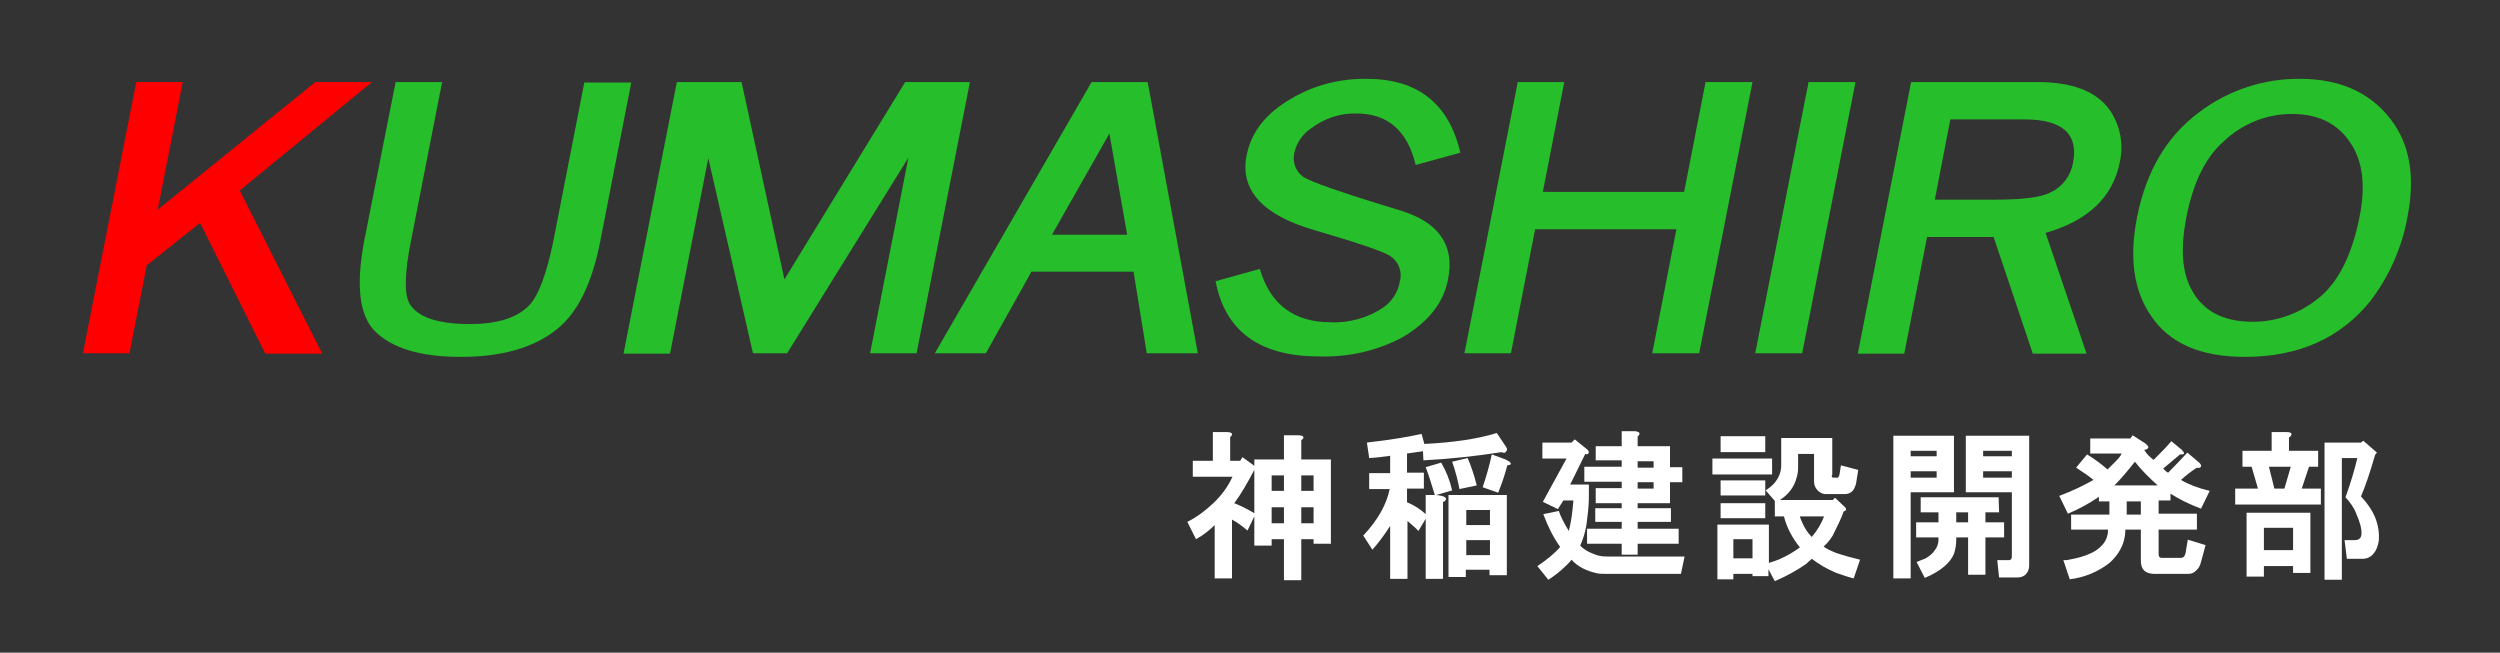 <?xml version="1.0" encoding="utf-8"?>
<!-- Generator: Adobe Illustrator 28.0.0, SVG Export Plug-In . SVG Version: 6.00 Build 0)  -->
<svg version="1.1" id="_レイヤー_2" xmlns="http://www.w3.org/2000/svg" xmlns:xlink="http://www.w3.org/1999/xlink" x="0px"
	 y="0px" viewBox="0 0 548.5 143.2" style="enable-background:new 0 0 548.5 143.2;" xml:space="preserve">
<rect x="0" y="0" width="548.5" height="143.2" fill="#333333" stroke="none"/>
<style type="text/css">
	.st0{enable-background:new    ;}
	.st1{fill:#FFFFFF;}
	.st2{fill:#FE0000;}
	.st3{clip-path:url(#SVGID_00000121978087785519683200000016559446174273079471_);}
	.st4{fill:#26BE2A;}
</style>
<g class="st0">
	<path class="st1" d="M269.9,95.9v5.2h2.2l0.5-0.8l2.6,1.9v-1.4h6.5v-5.3h3.3c1.1,0.1,1.3,0.5,0.5,1.1v4.2h6.5v18.5h-3.8v-1h-2.7v9
		h-3.8v-9H279v1.4h-3.8v-6.4l-1.5,3.1c-1.3-1.1-2.4-1.9-3.4-2.4v12.9h-3.8v-11.7c-1.2,1.2-2.5,2.2-4.1,3.1l-1.9-3.8
		c2-1,3.9-2.4,5.7-4.1c1.9-1.8,3.3-3.8,4.2-5.8h-8.7v-3.5h4.4v-6.3h3.3C270.4,94.9,270.6,95.3,269.9,95.9z M275.2,112.6v-9.5
		c-1.5,2.8-2.9,5.3-4.4,7.3C272.3,111,273.7,111.7,275.2,112.6z M279,104.3v3.4h2.7v-3.4H279z M279,111.3v3.5h2.7v-3.5H279z
		 M285.5,104.3v3.4h2.7v-3.4H285.5z M285.5,111.3v3.5h2.7v-3.5H285.5z"/>
	<path class="st1" d="M312.5,97.4c6.3-0.3,11.7-1.1,15.9-2.4l2,3c0.3,0.4,0.3,0.7,0.1,1c-0.1,0.1-0.2,0.2-0.3,0.3
		c-0.2,0.1-0.5,0-0.8-0.1c-5.7,0.9-11.4,1.5-17.1,1.8l-0.1-2l-3.5,0.5v4.2h3.7v3.5h-3.7v3c1.5,0.6,2.9,1.5,4.1,2.6v-4.2h2
		c-0.8-2.7-1.5-4.8-2-6.1l3.4-1c1.1,1.9,1.9,3.9,2.4,6.1l-3.5,1c1.8,0.2,2.5,0.6,2,1.2c-0.1,0.2-0.3,0.3-0.5,0.3V127h-3.8v-13.2
		l-1.6,2.7c-0.6-0.7-1.5-1.4-2.4-2.2V127H305v-11.6c-1.5,2.3-2.8,4-3.9,5.2l-2-3.1c3.2-3.4,5.1-6.8,5.8-10.2h-4.5v-3.5h4.6V100
		c-1.4,0.2-2.9,0.4-4.6,0.5l-0.5-3.4c5.3-0.6,9.3-1.3,12-1.9L312.5,97.4z M330.6,126.2h-3.8V125h-5.2v1.6h-3.8v-18h12.8V126.2z
		 M324,106.5l-3.8,0.8c-0.3-1.7-0.8-3.7-1.6-6l3.4-0.8C322.7,102.1,323.4,104.1,324,106.5z M321.7,111.9v3.3h5.2v-3.3H321.7z
		 M321.7,118.5v3.3h5.2v-3.3H321.7z M331.2,101.3c0.5,0.5,0.3,0.7-0.5,0.8c-0.5,2-1.2,4-2,6l-3.4-1.2c0.8-2.4,1.5-4.8,2-7.2l3,1.1
		C330.7,101,331,101.2,331.2,101.3z"/>
	<path class="st1" d="M348.1,98.5c0.5,0.4,0.6,0.7,0.4,1c-0.2,0.2-0.4,0.2-0.7,0.1l-3.3,6.7h4.1v2.4c0,1.5-0.1,3-0.3,4.5
		c-0.2,2.4-0.7,4.5-1.6,6.5c0.6,0.7,1.7,1.4,3.1,1.9c0.9,0.4,1.9,0.5,2.9,0.5h16.9l-0.8,3.8h-16.7c-0.5,0-1.1,0-1.6-0.1
		c-2.4-0.5-4.4-1.5-5.7-3c-0.3,0.4-0.6,0.7-1,1.1c-1.4,1.4-2.7,2.4-4.1,3.3l-2.4-3c2.1-1.4,3.8-2.8,5-4.2c-1.5-2.1-2.7-4.5-3.7-7.2
		l3.4-0.7c0.4,1.2,1.1,2.6,2.2,4.4c0.5-1.9,0.8-4.1,1-6.7H343l-1.2,1.9l-3.3-1.6l5.2-9.5h-5.3v-3.5h6.4l0.7-0.7L348.1,98.5z
		 M359.3,95.8v2.1h7.1v4.6h2.7v3.3h-2.7v4.6h-7.1v1.1h7.3v3h-7.3v1.5h9v3.3h-9v2.4h-3.5v-2.4h-7.6V116h7.6v-1.5H350v-3h5.8v-1.1
		h-5.7v-3.3h5.7v-1.4h-8.2v-3.3h8.2V101h-5.7v-3.1h5.7v-3.3h3C359.8,94.8,360,95.1,359.3,95.8z M359.3,101.2v1.4h3.5v-1.4H359.3z
		 M359.3,105.8v1.4h3.5v-1.4H359.3z"/>
	<path class="st1" d="M388.8,104.1h-13.1v-3.5h13.1V104.1z M401.9,104.2c0,0.3,0,0.5,0.1,0.5c0.1,0.1,0.3,0.1,0.5,0.1h0.4
		c0.4,0.1,0.6-0.2,0.7-0.8l0.3-1.9l3.8,1l-0.5,3.1c-0.1,0.3-0.2,0.5-0.3,0.8c-0.4,0.9-1.1,1.4-2.2,1.4h-4.1c-0.2,0-0.4,0-0.7-0.1
		c-0.6-0.2-1.1-0.6-1.5-1.2c-0.3-0.5-0.4-1-0.4-1.5v-6h-3.5v3.1c0,0.7-0.1,1.4-0.3,2c-0.5,2.1-1.8,3.8-3.7,5h11.6l0.5-0.5l2,1.9
		c0.6,0.5,0.6,0.9-0.1,1.1c-0.5,1.5-1.4,3.3-2.4,5.3c-0.6,1-1.3,1.8-2,2.4c0.6,0.5,1.5,0.9,2.7,1.4c1.8,0.6,3.6,1.1,5.3,1.5
		l-1.4,4.1c-1.2-0.3-2.4-0.7-3.8-1.2c-2-0.8-3.8-1.9-5.4-3.1c-0.4,0.4-0.8,0.7-1.2,1.1c-2,1.4-4.3,2.7-6.9,3.8l-1.4-2.6v1.5h-3.5
		v-0.5h-4.2v1.2h-3.5v-12h11.3v8.4c0.7-0.2,1.5-0.5,2.3-0.8c1.8-0.8,3.3-1.7,4.5-2.6c-1.7-2.1-2.9-4.4-3.5-6.8h-2v-3.4l-2-2.3
		c0.7-0.5,1.4-1,1.9-1.6c1-1.2,1.5-2.5,1.5-3.9v-6H402v8.1H401.9z M387.3,99.2h-9.8v-3.5h9.8V99.2z M387.3,108.7h-9.8v-3.3h9.8
		V108.7z M387.3,113.7h-9.8v-3.3h9.8V113.7z M380.3,118.3v4.2h4.2v-4.2H380.3z M394.9,113.3c0.1,0.4,0.2,0.7,0.4,1.1
		c0.6,1.5,1.4,2.6,2.2,3.4c1.2-1.4,2.1-2.9,2.7-4.5H394.9z"/>
	<path class="st1" d="M428.7,108h-9.5v18.9h-3.8V95.6h13.3V108z M419.2,98.9v1.2h5.7v-1.2H419.2z M419.2,103.4v1.4h5.7v-1.4H419.2z
		 M438.6,112.4h-3v2.2h4.1v3.3h-4.1v8.2h-3.8v-8.2h-2.6v0.5c0,1.2-0.2,2.2-0.5,3.1c-0.8,2-2.9,3.8-6.4,5.3l-1.8-3.5
		c0.5-0.2,1.2-0.5,2-0.8c0.8-0.5,1.5-1,2-1.8c0.5-0.6,0.8-1.4,0.8-2.3v-0.5h-4.9v-3.3h4.9v-2.2h-3.9v-3.3h17.1L438.6,112.4
		L438.6,112.4z M429.2,112.4v2.2h2.6v-2.2H429.2z M445.2,123.8c0,0.4,0,0.7-0.1,1.1c-0.4,1.2-1.2,1.8-2.6,1.8h-3.9l-0.4-3.8h2.4
		c0.4,0,0.6-0.1,0.7-0.3c0.1-0.2,0.1-0.4,0.1-0.7V108h-10.1V95.6h13.9V123.8z M435.1,98.9v1.2h6.3v-1.2H435.1z M435.1,103.4v1.4h6.3
		v-1.4H435.1z"/>
	<path class="st1" d="M470.7,97.3c0.6,0.5,0.8,0.8,0.5,1.1c-0.2,0.2-0.5,0.3-0.8,0.3c0.1,0.1,0.2,0.2,0.3,0.4c0.4,0.6,1,1.2,1.8,1.8
		c1.4-1.4,2.8-2.8,3.9-4.1l2.3,1.9c0.2,0.2,0.3,0.4,0.4,0.5c0.1,0.2,0.1,0.3,0,0.4s-0.4,0.1-0.8,0.1l-3.7,3.1
		c0.1,0.1,0.2,0.2,0.4,0.4c0.2,0.2,0.4,0.4,0.7,0.5c1.4-1.4,2.8-2.9,4.2-4.4l2.6,2.2c0.5,0.5,0.5,0.8,0.3,1s-0.5,0.2-0.8,0.1
		c-1.4,0.9-2.5,1.8-3.5,2.7c1.7,1,3.8,1.8,6.3,2.4l-1.9,3.9c-2.4-0.9-4.7-2-6.7-3.3v1.5h-2.6v2.9h8.4v3.5h-8.4v5.2
		c0,0.3,0,0.5,0.1,0.7s0.3,0.3,0.7,0.3h3.8c0.1,0,0.2,0,0.3,0c0.5,0,0.8-0.3,1-1l0.5-3l3.9,1.2l-1,3.7c-0.2,0.8-0.5,1.4-1.1,1.9
		c-0.5,0.5-1,0.7-1.6,0.7h-7.8c-1.8-0.1-2.7-1-2.7-2.9v-6.8h-3.4c0,1.1-0.2,2.1-0.5,3c-0.6,1.7-1.7,3.2-3.1,4.4
		c-2.5,1.9-5.4,3.1-8.6,3.5l-1.4-4.2c0.5,0,0.9,0,1.2-0.1c1.7-0.3,3.3-0.7,4.8-1.4c1.1-0.5,1.9-1.1,2.6-1.9c0.8-0.9,1.2-2,1.2-3.3
		h-8.1v-3.3h8.4V110h-2.3v-1c-2.2,1.5-4.4,2.7-6.8,3.7l-1.9-3.9c2.9-1.1,5.4-2.3,7.5-3.5c-0.8-0.7-2.1-1.6-3.8-2.7l2.4-2.9
		c1.5,0.9,3,2,4.5,3.3c0.6-0.6,1.3-1.3,1.9-1.9c0.5-0.5,1-1.1,1.2-1.6h-6.9v-3.3h8.8l0.5-0.7L470.7,97.3z M473.4,106.5
		c-1.9-1.7-3.6-3.4-5-5.2c-1.5,1.9-2.9,3.6-4.5,5.2H473.4z M466.6,110v2.9h3.1V110H466.6z"/>
	<path class="st1" d="M502.7,95.5c-0.1,0.2-0.3,0.4-0.5,0.5v2.9h6.4v3.5h-2l-1.6,4.8h4.2v3.5h-18.8v-3.5h5l-1.4-4.8h-2v-3.5h6.4
		v-4.1h3.3C502.5,94.8,502.9,95,502.7,95.5z M506.9,125.7h-3.8v-1.5h-6.4v2.3h-3.8v-14h14L506.9,125.7L506.9,125.7z M496.7,115.8
		v4.9h6.4v-4.9H496.7z M497.8,102.4l1.2,4.8h2.2l1.4-4.8H497.8z M521.5,99.3l-0.4,0.5c-1.1,3.8-2.1,6.8-3.1,9.1
		c2.9,3.1,4.2,6.3,3.9,9.8c-0.2,1.1-0.5,2-1.1,2.7c-0.6,0.8-1.5,1.2-2.4,1.2h-3.5l-0.5-4.1h2.3c0.8,0,1.3-0.4,1.4-1.2
		c0.1-1.2-0.3-2.7-1.1-4.5c-0.5-1.4-1.4-2.6-2.4-3.7c1.2-3.3,2-6.1,2.6-8.6h-3.4v26.7H510V97.1h8l0.5-0.4L521.5,99.3z"/>
</g>
<g id="グループ_6" transform="translate(0 0)">
	<path id="パス_10" class="st2" d="M69.2,18L34.6,46l5.5-28H29.9L18.2,77.5h10.2l3.8-19.3l11.7-9.3l14.3,28.7h12.5L52.6,41.8
		l29-23.8C81.6,18,69.2,18,69.2,18z"/>
	<g id="グループ_5" transform="translate(0 0)">
		<g>
			<g>
				<defs>
					<rect id="SVGID_1_" x="18.2" y="17.3" width="510.8" height="60.9"/>
				</defs>
				<clipPath id="SVGID_00000100346550281752356760000016806702205495522453_">
					<use xlink:href="#SVGID_1_"  style="overflow:visible;"/>
				</clipPath>
				<g id="グループ_4" style="clip-path:url(#SVGID_00000100346550281752356760000016806702205495522453_);">
					<path id="パス_11" class="st4" d="M86.8,18H97l-6.8,34.7c-1.5,7.4-1.5,12.1-0.3,14c1.8,2.9,6.2,4.4,13.2,4.4
						c5.9,0,10.2-1.3,12.9-4c2.1-2.1,3.9-6.9,5.4-14.2l6.8-34.8h10.3l-6.8,34.8c-1.8,9.3-5,15.8-9.6,19.4c-5,4-12,6-21,6
						c-8.9,0-15.2-1.9-19-5.8c-3.3-3.5-4-10-2.2-19.6L86.8,18z"/>
					<path id="パス_12" class="st4" d="M148.5,18h14.2l9.4,43.3L198.6,18h14.2l-11.7,59.5h-10.2l8.4-42.9l-26.6,42.9h-7.5
						l-9.8-42.8L147,77.6h-10.2L148.5,18z"/>
					<path id="パス_13" class="st4" d="M239.5,18h12.3l11,59.5h-11.2l-2.9-17.9h-22.4l-10,17.9h-11.2L239.5,18z M230.8,51.5h16.5
						l-3.9-22.2L230.8,51.5z"/>
					<path id="パス_14" class="st4" d="M266.7,61.7l9.7-2.7c2.3,7.8,7.5,11.7,15.5,11.7c4.2,0.2,8.3-1,11.7-3.3
						c1.8-1.3,3.1-3.3,3.5-5.5c0.6-2.1-0.1-4.3-1.9-5.6c-1.3-1-6.9-2.9-16.8-5.8c-11.4-3.3-16.4-8.8-14.9-16.4
						c1-5.1,4.2-9.2,9.7-12.4c5-3,10.8-4.5,16.7-4.4c11.1,0,18,5.4,20.5,16.2l-9.8,2.7c-1.8-7.5-6.1-11.3-13-11.3
						c-3.6-0.1-7.1,1.1-10,3.3c-1.8,1.2-3.1,3.1-3.6,5.2c-0.5,2,0.2,4.1,1.8,5.3c1.2,1,8.3,3.5,21.5,7.5c8.4,2.6,11.9,7.6,10.4,15.1
						c-1,5.2-4.4,9.4-10,12.7c-5.6,3-11.9,4.4-18.3,4.2C276.4,78.2,268.8,72.7,266.7,61.7"/>
					<path id="パス_15" class="st4" d="M333,18h10.2l-4.7,24.1h31l4.7-24.1h10.3l-11.7,59.5h-10.3l5.3-27.2h-31l-5.3,27.2h-10.2
						L333,18z"/>
					<path id="パス_16" class="st4" d="M396.8,18h10.3l-11.7,59.5h-10.3L396.8,18z"/>
					<path id="パス_17" class="st4" d="M419.3,18h27.6c7.7,0,12.9,2,15.8,5.9c2.4,3.3,3.3,7.6,2.4,11.6
						c-1.5,7.7-6.9,12.9-16.3,15.6l9,26.5H446L437.4,52h-14.6l-5,25.6h-10.2L419.3,18z M424.5,43.8H438c5.8,0,9.8-0.5,11.9-1.6
						c2.6-1.2,4.4-3.6,4.9-6.4c1.3-6.4-2.3-9.6-10.6-9.6h-16.3L424.5,43.8z"/>
					<path id="パス_18" class="st4" d="M504.7,17.3c9.2,0,16.2,3.4,20.7,10.1c3.5,5.3,4.4,12,2.8,20.2c-1.2,6.7-4,13-8.1,18.4
						c-6.6,8.2-15.8,12.3-27.6,12.3c-9.7,0-16.5-3-20.5-8.9c-3.9-5.6-4.9-12.9-3.1-21.9c2-9.9,6.4-17.5,13.5-22.8
						C488.8,19.8,496.7,17.2,504.7,17.3 M502.8,25c-5.6,0-10.9,2.2-14.9,6c-4,3.5-6.7,9-8.2,16.6c-1.3,6.7-1,11.9,1,15.7
						c2.5,4.9,7,7.3,13.6,7.3c5,0,9.9-1.7,13.9-4.8c4.6-3.4,7.8-9.6,9.5-18.3c1.2-6,0.8-11-1.2-14.8C513.7,27.5,509.2,25,502.8,25"
						/>
				</g>
			</g>
		</g>
	</g>
</g>
</svg>
